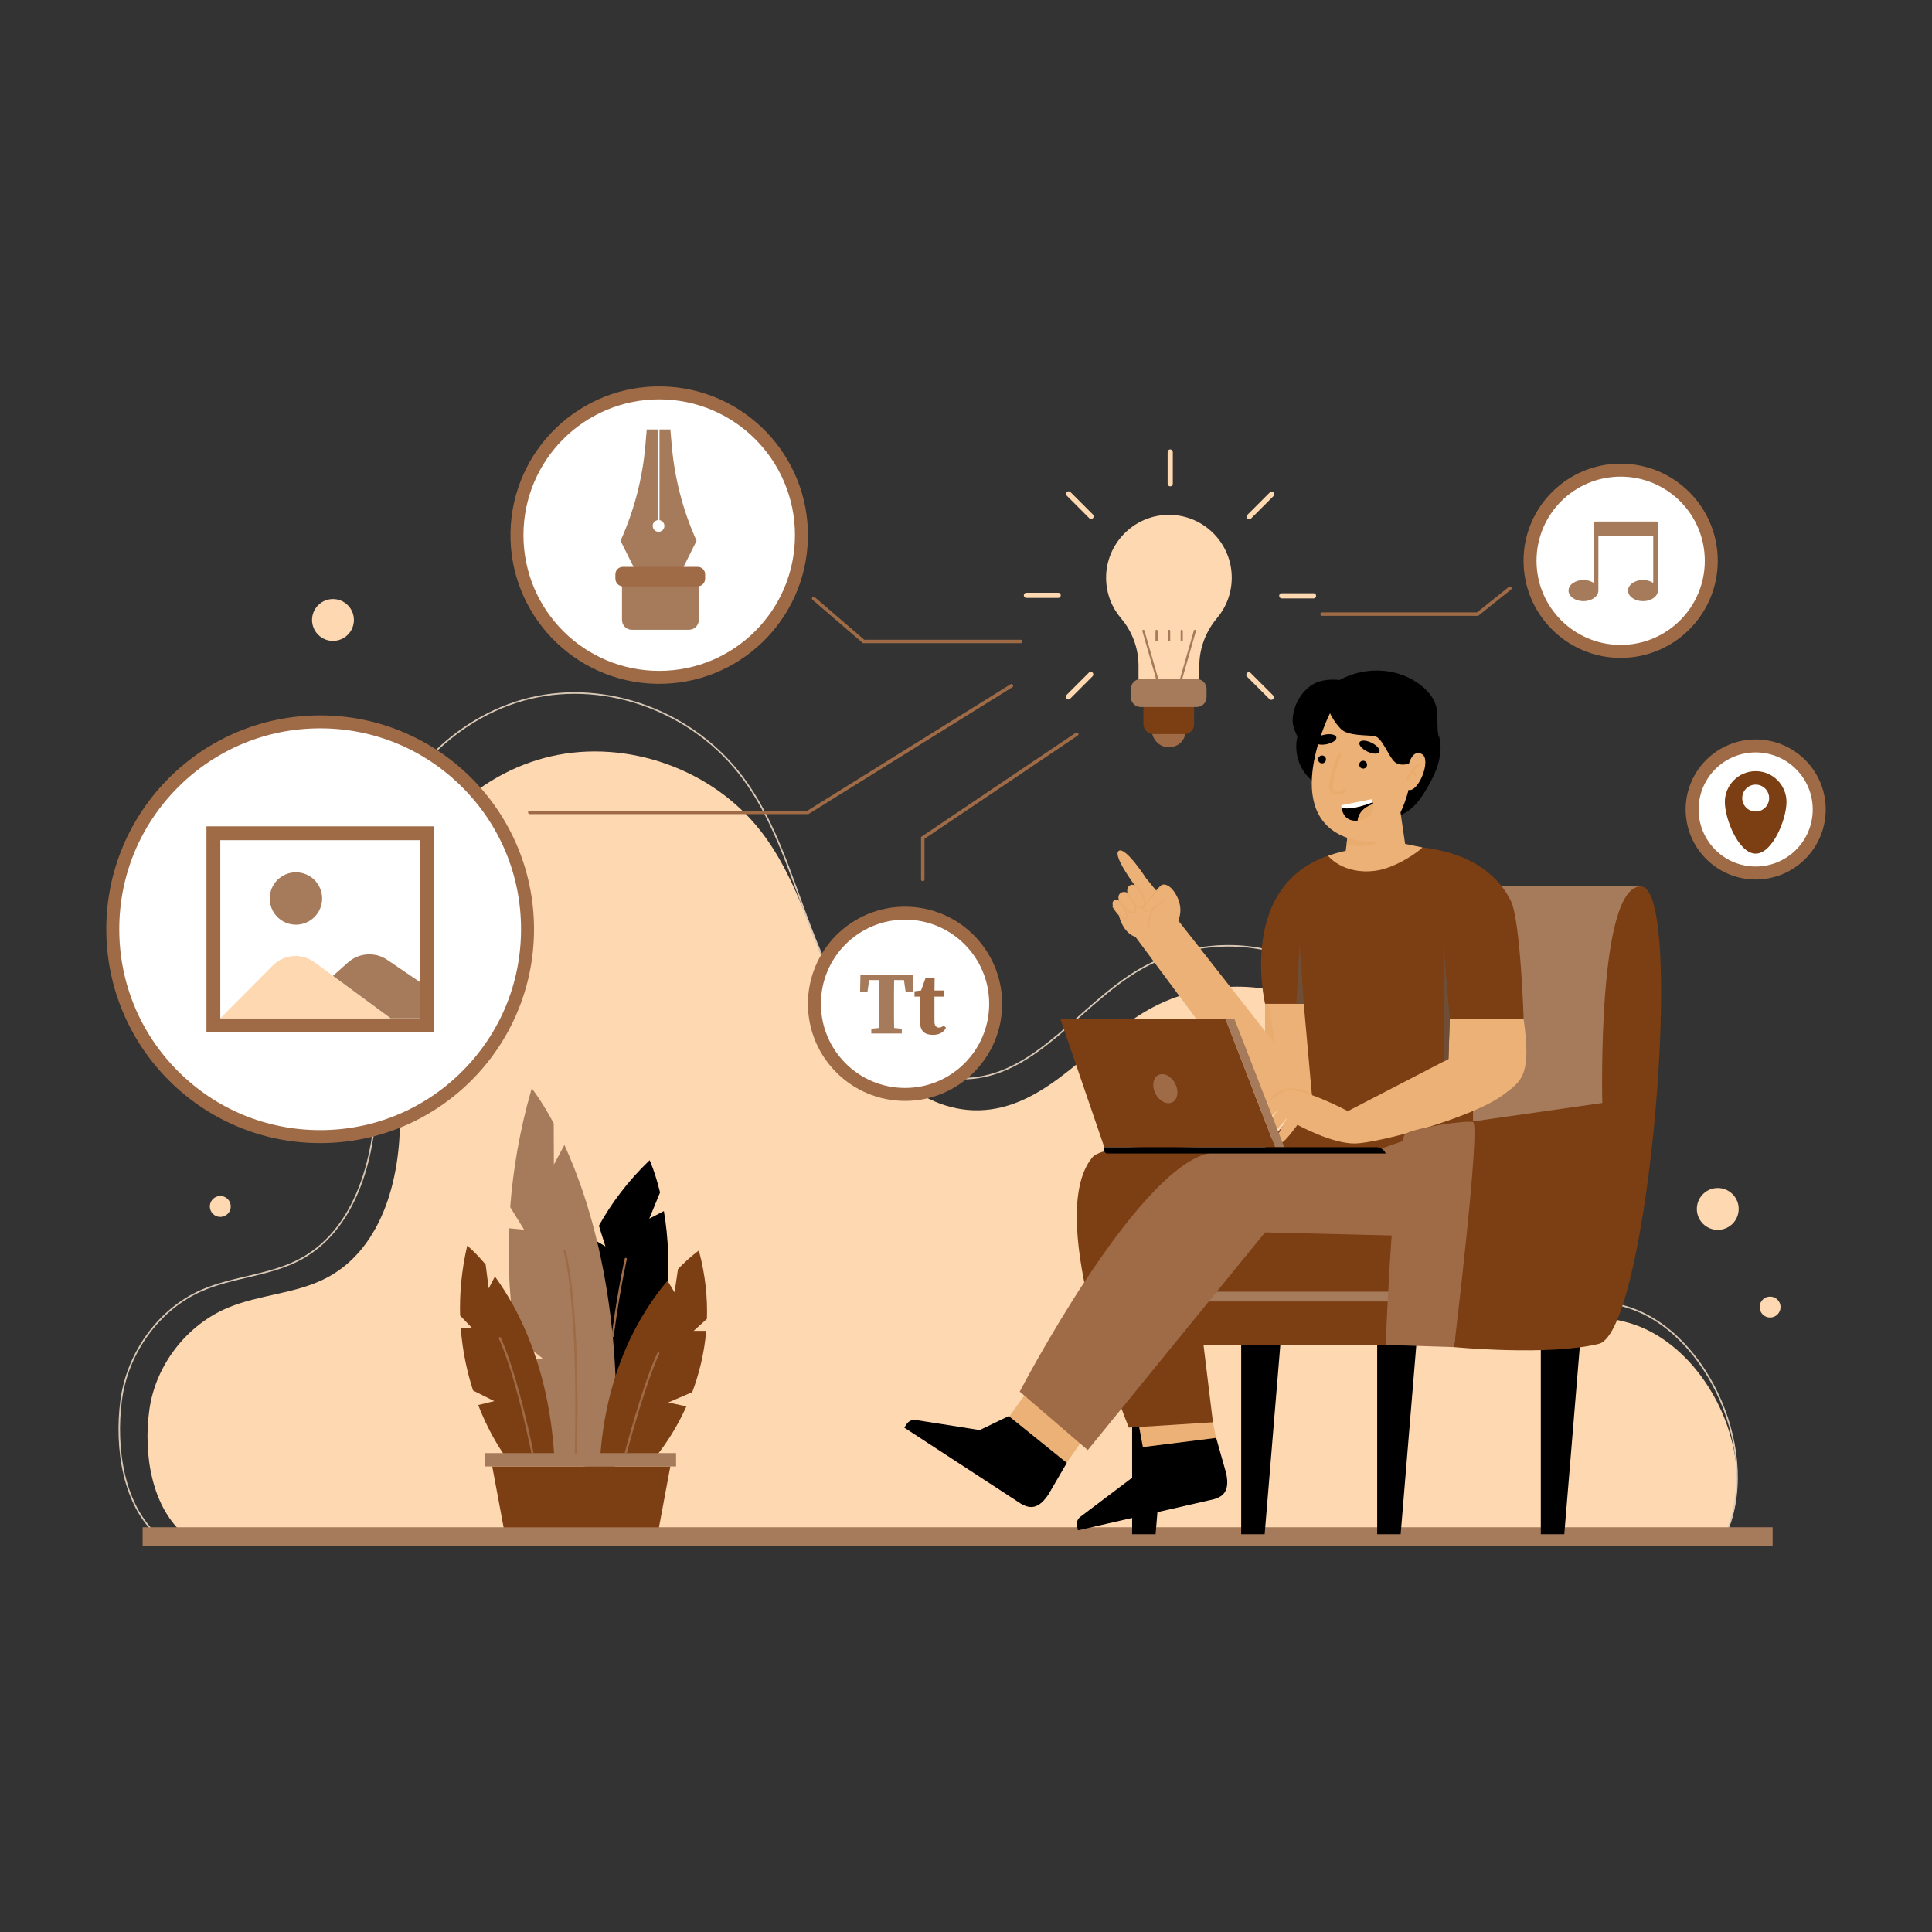 <svg xmlns="http://www.w3.org/2000/svg" viewBox="0 0 2500 2500" id="ManGettingIdea"><rect x="0" y="0" width="2500" height="2500" fill="#333333" stroke="none"/><circle cx="2222.785" cy="1564.365" r="27.082" fill="#fed8b1" transform="rotate(-84.345 2222.783 1564.365)" class="colorb5c4d9 svgShape"></circle><circle cx="430.871" cy="802.23" r="27.082" fill="#fed8b1" transform="rotate(-45 430.872 802.23)" class="colorb5c4d9 svgShape"></circle><path fill="#fed8b1" d="m2276.949,1691.32c0,7.478,6.063,13.541,13.541,13.541s13.541-6.063,13.541-13.541-6.063-13.541-13.541-13.541-13.541,6.063-13.541,13.541Z" class="colorb5c4d9 svgShape"></path><circle cx="285.064" cy="1561.143" r="13.541" fill="#fed8b1" transform="rotate(-58.283 285.055 1561.132)" class="colorb5c4d9 svgShape"></circle><path fill="#fed8b1" d="m2231.955,1988.124H241.195c-45.174-36.276-55.931-106.681-47.909-164.06,8.021-57.378,47.9-109.248,101.291-131.744,41.155-17.341,88.357-17.997,127.918-38.717,74.498-39.015,97.957-135.213,94.806-219.251-3.151-84.038-24.55-169.031-6.669-251.204,21.522-98.908,103.715-181.946,202.397-204.479,98.681-22.534,208.771,16.6,271.09,96.363,50.634,64.806,68.697,148.57,104.484,222.617,35.787,74.047,103.844,145.235,185.824,138.675,83.818-6.706,138.744-88.763,212.027-129.995,58.214-32.753,130.832-38.699,193.599-15.849,62.766,22.85,114.568,74.09,138.1,136.603,31.097,82.608,20.499,190.32,92.07,241.979,55.303,39.916,132.375,23.765,197.862,42.823,104.036,30.278,172.08,179.2,123.87,276.237Z" class="colorb5c4d9 svgShape"></path><path fill="none" stroke="#d9c7b5" stroke-miterlimit="10" stroke-width="2" d="m2231.674,1988.124H205.564c-45.977-38.974-56.924-114.618-48.761-176.265,8.164-61.647,48.752-117.376,103.09-141.547,41.886-18.63,89.926-19.336,130.19-41.596,75.822-41.918,99.696-145.273,96.489-235.563-3.206-90.291-24.985-181.607-6.788-269.894,21.905-106.267,105.557-195.483,205.992-219.692,100.434-24.209,212.479,17.835,275.905,103.533,51.533,69.628,69.916,159.623,106.338,239.178,36.423,79.556,105.689,156.04,189.124,148.993,85.307-7.205,141.208-95.366,215.792-139.666,59.248-35.191,133.156-41.578,197.037-17.028,63.881,24.55,116.602,79.602,140.553,146.766,31.649,88.754,20.863,204.48,93.705,259.982,56.284,42.886,134.725,25.534,201.375,46.01,105.885,32.53,175.137,192.531,126.07,296.788Z" class="colorStrokeb5c4d9 svgStroke"></path><rect width="2109.255" height="23.751" x="184.534" y="1976.249" fill="#a67b5b" class="color0c274a svgShape"></rect><polygon points="1812.446 1985.29 1782.081 1985.29 1782.081 1730.498 1833.534 1730.498 1812.446 1985.29" fill="#000000" class="color000000 svgShape"></polygon><polygon points="1495.34 1985.29 1464.975 1985.29 1464.975 1730.498 1516.428 1730.498 1495.34 1985.29" fill="#000000" class="color000000 svgShape"></polygon><polygon points="2024.164 1985.29 1993.798 1985.29 1993.798 1730.498 2045.252 1730.498 2024.164 1985.29" fill="#000000" class="color000000 svgShape"></polygon><polygon points="1636.465 1985.29 1606.099 1985.29 1606.099 1730.498 1657.553 1730.498 1636.465 1985.29" fill="#000000" class="color000000 svgShape"></polygon><path fill="#7c3e13" d="m1793.046,1740.339h-294.38l23.563-177.696s177.188-3.374,183.937,0c6.748,3.374,88.958,16.026,88.958,16.026l24.106,26.992-26.184,134.678Z" class="color13417c svgShape"></path><rect width="303.04" height="12.653" x="1498.666" y="1671.453" fill="#a67b5b" class="color0c274a svgShape"></rect><polygon fill="#a67b5b" points="2123.696 1147.104 1889.205 1145.864 1819.23 1466.756 1929.693 1533.964 2107.67 1422.622 2123.696 1147.104" class="color0c274a svgShape"></polygon><polygon fill="#ecb176" points="1574.089 1863.983 1565.911 1821.651 1470.37 1826.633 1479.573 1876.329 1574.089 1863.983" class="colorfda08e svgShape"></polygon><path d="m1393.64,1974.81l1.242,5.428,168.677-38.604c16.731-3.148,28.747-8.878,23.083-35.314l-12.918-45.678-95.763,11.996-6.238,18.969-2.812,8.534-2.201,6.691-1.756,5.352-3.702,2.796-7.379,5.566-9.937,7.503-45.875,34.631c-3.739,2.814-5.465,7.572-4.422,12.129Z" fill="#000000" class="color000000 svgShape"></path><path fill="#7c3e13" d="m1460.754,1847.322s-111.668-270.059-47.562-349.348c22.391-27.695,218.634-6.634,218.634-6.634l37.355-45.663,174.475,3.937v16.869l-25.586,53.984-280.603,56.795,32.053,263.171-108.765,6.889Z" class="color13417c svgShape"></path><polygon fill="#ecb176" points="1378.3 1895.541 1403.072 1860.253 1333.125 1794.982 1303.767 1836.122 1378.3 1895.541" class="colorfda08e svgShape"></polygon><path d="m1173.231,1842.707l-3.043,4.665,144.935,94.531c13.886,9.85,26.355,14.514,41.437-7.923l23.888-41.022-75.145-60.559-17.981,8.688-8.09,3.904-6.344,3.064-5.07,2.454-4.582-.72-9.129-1.442-12.299-1.937-56.779-8.948c-4.623-.734-9.244,1.328-11.798,5.244Z" fill="#000000" class="color000000 svgShape"></path><path fill="#9f6b47" d="m1843.656,1466.484v133.273l-206.656-5.061-229.432,281.727-88.026-75.643s147.965-284.544,243.229-308.148c52.297-12.957,218.044-4.076,218.044-4.076l62.84-22.071Z" class="color476b9f svgShape"></path><path fill="#7c3e13" d="m1636.999,1298.909s-41.332-174.023,109.655-198.493c150.986-24.472,195.69,39.403,208.343,65.245,12.653,25.843,16.589,152.929,16.589,152.929l-65.511,99.224v48.67h-183.04l-64.948-73.666-21.088-93.909Z" class="color13417c svgShape"></path><path fill="#ecb176" d="m1744.123,1437.805s-58.209-31.258-79.71-26.57c-16.686,3.638-49.345,43.44-49.345,43.44,0,0,4.5,5.061,11.247,3.374,6.748-1.687,27.835-22.212,27.835-22.212l-26.992,34.865s3.936,3.093,12.933,0c8.997-3.093,25.867-25.024,25.867-25.024l-17.995,33.177s6.748,2.531,12.372-1.405c5.623-3.937,18.557-21.93,18.557-21.93,0,0,45.267,24.937,75.071,24.137,29.804-.801,150.59-32.545,191.756-63.361,23.904-17.894,35.988-25.164,25.867-97.704h-95.597l-1.686,51.734-130.18,67.48Z" class="colorfda08e svgShape"></path><polygon fill="#ecb176" points="1636.999 1334.336 1523.408 1189.612 1469.331 1212.387 1603.259 1392.819 1636.999 1334.336" class="colorfda08e svgShape"></polygon><path fill="#ecb176" d="m1498.376,1211.529s-18.76,6.658-32.878-.796c-14.117-7.453-17.746-26.748-17.746-26.748l-7.369-10.75s-2.273-5.901,1.111-8.073c3.385-2.172,6.558.303,6.558.303,0,0-2.558-5.777,1.264-9.357,3.823-3.581,9.565-1.019,9.565-1.019,0,0-1.548-6.028,2.552-8.987,4.1-2.959,7.44.216,7.44.216,0,0-29.977-39.851-21.147-45.39,8.829-5.539,35.373,35.638,35.373,35.638l13.853,16.865,4.524-6.696s3.348-5.088,11.297.262c7.949,5.349,23.702,29.404,7.901,51.163l-22.302,13.369Z" class="colorfda08e svgShape"></path><path fill="#e9ac6f" d="m1457.124,1189.352c-6.226,2.502-16.348-13.774-17.494-15.659-.253-.415-.121-.957.294-1.21.407-.248.956-.12,1.209.295,4.062,6.677,11.849,16.614,15.447,14.891.397-.19.641-.509.769-1.002.912-3.555-4.487-12.7-7.867-17.777-.716-1.002-1.214-1.754-1.428-2.081-.262-.401-.155-.938.241-1.207.389-.269.934-.175,1.212.216.21.296.727,1.028,1.418,2.059,4.007,5.567,11.846,14.643,16.282,11.929.678-.415,1.084-1.045,1.242-1.926.472-2.639-1.339-6.904-3.657-10.999-3.665-4.693-6.448-9.579-6.657-9.95-.226-.401-.105-.908.276-1.164.378-.255.896-.175,1.182.187.265.338,3.786,4.845,6.714,10.016,2.894,3.704,6.275,7.186,9.161,7.873.962.229,1.779.107,2.496-.372,1.393-.931,2.155-2.505,2.267-4.679.341-6.703-5.552-16.992-10.85-21.371-.374-.31-.426-.865-.117-1.24.309-.373.863-.426,1.24-.118,5.728,4.736,11.858,15.501,11.484,22.818-.139,2.72-1.192,4.813-3.047,6.053-1.129.755-2.437.963-3.882.62-1.922-.458-3.977-1.915-5.969-3.826.919,2.403,1.41,4.672,1.09,6.461-.248,1.383-.939,2.431-2.055,3.115-3.518,2.159-7.967-.61-11.792-4.302,1.92,3.818,3.332,7.713,2.719,10.101-.255.99-.845,1.733-1.71,2.15-.072.035-.145.067-.219.096Z" class="colore97a6f svgShape"></path><path fill="#e9ac6f" d="m1487.982,1178.662c-3.228,1.297-5.285,1.26-6.533.901-1.39-.399-2.342-1.355-2.683-2.69-1.215-4.761,17.922-25.401,21.77-29.491.331-.354.89-.37,1.243-.038.355.334.37.89.038,1.244-11.003,11.691-21.995,25.306-21.346,27.85.185.725.678,1.207,1.464,1.435,1.6.46,8.118.726,24.81-15.16.349-.332.907-.321,1.243.031.336.351.321.909-.03,1.243-9.301,8.854-15.677,12.948-19.975,14.676Z" class="colore97a6f svgShape"></path><path fill="#e9ac6f" d="m1486.881,1202.356c-.077.031-.162.051-.251.059-.483.044-.911-.313-.953-.798-.063-.7-1.427-17.265,7.25-27.447.313-.369.871-.413,1.24-.098.37.316.414.871.098,1.241-8.202,9.625-6.851,25.985-6.836,26.149.035.395-.197.753-.548.894Z" class="colore97a6f svgShape"></path><path fill="#ecb176" d="m1636.999,1334.336v-35.427h50.048l12.371,138.333s-59.045,22.493-100.657-61.857l38.239-41.05Z" class="colorfda08e svgShape"></path><polygon fill="#e9ac6f" points="1636.999 1334.336 1650.074 1350.643 1641.497 1298.909 1636.999 1298.909 1636.999 1334.336" class="colore97a6f svgShape"></polygon><polygon fill="#7c3e13" points="1428.937 1484.478 1372.141 1318.591 1585.827 1318.591 1650.073 1484.478 1428.937 1484.478" class="color13417c svgShape"></polygon><polygon fill="#a67b5b" points="1585.827 1318.59 1597.355 1318.59 1661.883 1484.478 1650.074 1484.478 1585.827 1318.59" class="color0c274a svgShape"></polygon><path fill="#9f6b47" d="m1520.679,1402.112c5.032,9.722,3.411,20.555-3.622,24.195-7.033,3.641-16.814-1.289-21.846-11.011-5.033-9.722-3.411-20.555,3.622-24.195,7.033-3.641,16.814,1.289,21.846,11.011Z" class="color476b9f svgShape"></path><path d="m1428.937,1484.478v4.129c0,2.223,1.802,4.025,4.024,4.025h360.085s-2.108-6.819-10.543-8.154h-353.565Z" fill="#000000" class="color000000 svgShape"></path><path fill="#e9ac6f" d="m1697.613,1417.063s-22.376-8.64-33.2-5.828c-10.825,2.811-23.664,16.009-23.664,16.009,0,0,7.918-15.869,23.664-18.399,15.744-2.53,33.2,6.186,33.2,6.186v2.032Z" class="colore97a6f svgShape"></path><polygon fill="#6f4e37" points="1687.046 1298.909 1681.704 1220.148 1677.487 1298.909 1687.046 1298.909" class="color0e2e57 svgShape"></polygon><polygon fill="#6f4e37" points="1875.99 1318.59 1867.555 1218.214 1868.837 1373.159 1874.302 1370.325 1875.99 1318.59" class="color0e2e57 svgShape"></polygon><path d="m1711.332,1018.627c-12.036-5.27-22.118-14.877-27.964-26.644-5.847-11.767-7.601-26.237-4.532-39.013-2.399-4.989-4.825-10.065-5.714-15.531-.616-3.772-.48-7.637.031-11.427,1.908-14.211,9.259-27.667,20.357-36.757,11.097-9.083,25.597-10.863,39.864-9.384,31.502-16.97,70.632-16.642,100.347,3.303,12.749,8.562,23.965,21.186,25.813,36.424,1.032,8.513-.283,31.111,2.677,33.439,3.262,11.283,1.993,23.733-1.185,35.041-3.179,11.306-8.619,21.846-14.57,31.973-4.542,7.73-9.445,15.326-15.648,21.799-6.203,6.473-13.811,11.814-22.443,14.236-9.945,2.789-20.675,1.546-30.489-1.676-9.814-3.222-18.88-8.334-27.873-13.414-12.602-7.118-25.413-16.564-38.672-22.37Z" fill="#000000" class="color000000 svgShape"></path><path fill="#ecb176" d="m1721.024,922.832s-65.86,130.319,22.462,161.391c0,0-1.524,11.86-2.15,16.809-8.496,1.377-22.865,6.343-22.865,6.343,0,0,19.056,24.634,60.667,19.473,27.203-3.374,58.066-25.874,61.495-30.25l-22.428-4.619-5.933-40.719s17.119-34.275,13.109-63.859c0,0-13.308,5.641-21.178-1.958-7.87-7.6-15.914-31.406-25.608-32.945-9.693-1.54-34.477.087-43.613-9.323-9.137-9.41-13.957-20.344-13.957-20.344Z" class="colorfda08e svgShape"></path><path d="M1705.662 982.04c-.357 2.789 1.615 5.339 4.404 5.696 2.789.356 5.339-1.616 5.696-4.404.356-2.79-1.616-5.339-4.404-5.696-2.79-.357-5.339 1.616-5.696 4.404ZM1758.888 988.844c-.357 2.789 1.615 5.339 4.404 5.696 2.789.356 5.339-1.616 5.696-4.404.356-2.789-1.616-5.339-4.404-5.696-2.79-.356-5.339 1.616-5.696 4.404Z" fill="#000000" class="color000000 svgShape"></path><path fill="#e9ac6f" d="m1743.486,1084.223s28.429,8.43,43.303,3.439c0,0-17.73,13.467-44.246,3.933l.942-7.372Z" class="colore97a6f svgShape"></path><path d="m1735.935,1045.04c.869,5.955,4.616,18.348,20.867,16.852,1.828-16.57,20.075-21.342,20.075-21.342-.168-.896-.373-1.726-.587-2.476-8.559,3.282-30.09,10.725-40.355,6.966Z" fill="#000000" class="color000000 svgShape"></path><path fill="#ffffff" d="m1735.676,1041.963s-.01,1.226.258,3.077c10.265,3.759,31.795-3.684,40.355-6.966-.678-2.357-1.458-3.89-1.458-3.89l-39.155,7.778Z" class="colorffffff svgShape"></path><path fill="#e9ac6f" d="m1756.802,1061.893c1.234-.115,2.541-.31,3.922-.592,16.439-3.364,17.449-13.85,16.153-20.751,0,0-18.247,4.773-20.075,21.343Z" class="colore97a6f svgShape"></path><path fill="#ecb176" d="m1823.064,988.471s5.018-19.914,17.202-12.485c12.184,7.429-4.958,49.775-17.633,46.128-12.675-3.648.431-33.643.431-33.643Z" class="colorfda08e svgShape"></path><path fill="#e9ac6f" d="m1834.808,988.157c-6.543,5.123-11.75,11.815-15.11,19.414-.784,1.774,2.263,2.731,3.013,1.035,1.358-3.073,3.04-5.984,5.005-8.69.056.076.116.15.173.227.809,1.146,1.548,2.34,2.203,3.581.382.722,1.4,1.06,2.141.708.728-.347,1.147-1.165.744-1.927-.948-1.793-2.07-3.49-3.319-5.088,2.15-2.583,4.572-4.94,7.23-7.022,1.615-1.263-.604-3.395-2.081-2.238Z" class="colore97a6f svgShape"></path><path d="M1784.838 973.029c-1.53 3.139-8.505 2.888-15.577-.561-7.073-3.448-11.566-8.787-10.036-11.926 1.531-3.138 8.504-2.887 15.577.561 7.073 3.449 11.566 8.788 10.037 11.926ZM1729.255 954.031c.687 3.423-5.01 7.454-12.725 9.001-7.714 1.549-14.525.028-15.212-3.395-.687-3.424 5.01-7.454 12.724-9.002 7.716-1.548 14.526-.027 15.213 3.396Z" fill="#000000" class="color000000 svgShape"></path><path fill="#e9ac6f" d="m1739.088,1020.823c-3.581,1.983-8.848,5.021-12.769,2.058-1.786-1.348-2.004-3.678-1.892-5.756.139-2.552.755-5.125,1.259-7.624,2.216-10.998,5.527-21.793,9.908-32.122.478-1.124.199-2.3-.961-2.874-.963-.478-2.708-.231-3.185.893-3.994,9.415-7.205,19.132-9.474,29.108-.55,2.424-1.047,4.859-1.491,7.304-.411,2.268-.872,4.609-.772,6.927.191,4.486,2.851,7.896,7.156,9.137,5.211,1.501,10.285-1.007,14.742-3.476,2.67-1.477-.058-4.938-2.521-3.574Z" class="colore97a6f svgShape"></path><path fill="#7c3e13" d="m1902.995,1451.546l170.372-24.303s-7.029-282.364,50.329-280.139c57.358,2.225,10.122,575.803-54.827,591.829-64.95,16.026-187.256,4.218-187.256,4.218l21.382-291.605Z" class="color13417c svgShape"></path><path fill="#9f6b47" d="m1793.046,1740.339s10.474-265.438,26.184-273.583c15.71-8.144,76.442-17.142,86.845-14.893,10.402,2.249-24.462,291.288-24.462,291.288l-88.567-2.812Z" class="color476b9f svgShape"></path><circle cx="853.011" cy="692.449" r="192.449" fill="#9f6b47" transform="rotate(-88.855 853.007 692.45)" class="color476b9f svgShape"></circle><circle cx="853.011" cy="692.449" r="175.663" fill="#ffffff" class="colorffffff svgShape"></circle><circle cx="1171.121" cy="1298.909" r="125.661" fill="#9f6b47" class="color476b9f svgShape"></circle><circle cx="1171.121" cy="1298.909" r="108.876" fill="#ffffff" class="colorffffff svgShape"></circle><circle cx="2097.124" cy="725.635" r="125.661" fill="#9f6b47" class="color476b9f svgShape"></circle><circle cx="2097.124" cy="725.635" r="108.876" fill="#ffffff" class="colorffffff svgShape"></circle><circle cx="414.276" cy="1202.419" r="276.735" fill="#9f6b47" class="color476b9f svgShape"></circle><path fill="#ffffff" d="m414.275,1462.369c-69.436,0-134.714-27.04-183.813-76.137-49.098-49.099-76.137-114.377-76.137-183.813s27.04-134.714,76.137-183.812c49.099-49.099,114.377-76.137,183.813-76.137s134.714,27.039,183.813,76.137c49.098,49.098,76.137,114.377,76.137,183.812s-27.04,134.714-76.137,183.813c-49.099,49.098-114.377,76.137-183.813,76.137Z" class="colorffffff svgShape"></path><path d="m805.152,1865.335l-69.788-47.1s-9.005-40.82-2.539-98.589l27.732,9.609-24.308-33.344c5.125-28.885,14.326-60.78,30.102-93.247l17.055,10.214-8.423-26.832c15.901-28.667,37.211-57.47,65.639-84.743,0,0,7.003,14.95,13.474,41.726l-13.938,33.912,18.889-9.833c11.105,64.766,12.295,172.104-53.895,298.227Z" fill="#000000" class="color000000 svgShape"></path><path fill="#a67b5b" d="m795.437,1904.627l-82.39-14.788s-23.996-47.021-40.268-126.326l29.235-5.95-35.214-27.145c-6.394-40.91-10.193-88.436-8.154-141.077l19.636,1.931-18.081-29.242c3.614-47.789,12.158-99.347,27.843-153.647,0,0,12.202,14.759,28.463,45.226l.21,53.294,13.613-25.318c35.144,76.716,77.536,215.297,65.106,423.04Z" class="color0c274a svgShape"></path><path fill="#7c3e13" d="m776.193 1892.788 68.783-3.781s23.478-25.252 43.224-69.188l-23.504-4.99 31.077-13.39c8.545-22.775 15.495-49.437 18.068-79.313h-16.264l17.191-15.529c.889-27.221-1.962-56.848-10.45-88.422 0 0-11.2 7.666-26.997 23.989l-4.47 30.121-9.126-15.072c-35.019 41.422-80.974 117.422-87.532 235.574ZM717.695 1892.788l-60.717-3.868s-20.725-25.836-38.155-70.789l20.748-5.105-27.434-13.699c-7.543-23.303-13.678-50.58-15.948-81.148h14.356l-15.175-15.888c-.784-27.851 1.731-58.162 9.224-90.466 0 0 9.888 7.844 23.833 24.544l3.947 30.817 8.055-15.42c30.913 42.38 71.478 120.138 77.268 241.021Z" class="color13417c svgShape"></path><polygon fill="#7c3e13" points="636.959 1897.553 640.717 1917.706 651.683 1976.524 852.663 1976.524 865.929 1905.413 867.392 1897.553 636.959 1897.553" class="color13417c svgShape"></polygon><rect width="247.63" height="17.263" x="627.212" y="1880.29" fill="#a67b5b" class="color0c274a svgShape"></rect><path fill="#9f6b47" d="M688.99 1881.689c-.657 0-1.242-.464-1.373-1.132-.187-.963-18.947-96.884-42.116-148.425-.317-.704-.003-1.532.702-1.849.709-.318 1.532-.002 1.849.702 23.303 51.838 42.126 148.073 42.314 149.04.145.758-.349 1.492-1.108 1.639-.091.017-.18.026-.267.026ZM745.12 1881.689c-.016 0-.03 0-.047-.001-.771-.025-1.376-.671-1.352-1.444.059-1.82 5.677-182.885-14.587-261.721-.192-.747.258-1.511 1.006-1.703.742-.191 1.511.257 1.704 1.007 20.364 79.221 14.733 260.684 14.672 262.508-.023.756-.646 1.353-1.397 1.353ZM809.721 1881.689c-.116 0-.234-.015-.351-.045-.748-.194-1.197-.957-1.004-1.704.224-.865 22.606-86.944 42.281-129.363.324-.7 1.154-1.005 1.858-.68.7.326 1.006 1.157.68 1.858-19.568 42.189-41.888 128.024-42.111 128.886-.163.63-.731 1.049-1.353 1.049ZM792.824 1730.265c-.056 0-.111-.003-.167-.01-.768-.091-1.315-.787-1.224-1.553.054-.455 5.523-46.126 16.919-99.933.16-.755.906-1.24 1.657-1.079.756.16 1.24.902 1.079 1.658-11.367 53.678-16.824 99.228-16.878 99.682-.084.712-.688 1.234-1.386 1.234Z" class="color476b9f svgShape"></path><rect width="43.379" height="40.639" x="1490.626" y="926.064" fill="#9f6b47" rx="20.319" ry="20.319" class="color476b9f svgShape"></rect><rect width="65.572" height="54.134" x="1479.531" y="895.751" fill="#7c3e13" rx="12.499" ry="12.499" class="color13417c svgShape"></rect><path fill="#fed8b1" d="m1593.887,747.5c0-45.286-37.028-81.926-82.461-81.292-44.576.621-80.613,37.604-80.135,82.182.212,19.718,7.444,37.751,19.315,51.719,14.555,17.128,22.638,38.817,22.638,61.295v17.298h78.685v-17.293c0-22.629,8.359-44.313,22.921-61.634,11.879-14.132,19.037-32.367,19.037-52.276Z" class="colorb5c4d9 svgShape"></path><path fill="#a67b5b" d="m1476.089,878.703h72.457c7.026,0,12.731,5.705,12.731,12.731v10.711c0,7.026-5.705,12.731-12.731,12.731h-72.457c-7.027,0-12.732-5.705-12.732-12.732v-10.709c0-7.027,5.705-12.732,12.732-12.732Z" class="color0c274a svgShape"></path><path fill="#a67b5b" d="M1497.453 880.101c-.608 0-1.167-.399-1.343-1.013l-17.923-62.403c-.213-.742.216-1.516.959-1.73.742-.214 1.516.216 1.73.958l17.922 62.403c.214.742-.215 1.516-.958 1.73-.13.037-.26.055-.387.055ZM1528.275 880.101c-.128 0-.257-.018-.387-.055-.743-.214-1.172-.988-.958-1.73l17.922-62.403c.214-.742.987-1.172 1.73-.958.743.214 1.172.988.959 1.73l-17.923 62.403c-.176.613-.735 1.013-1.343 1.013ZM1496.58 829.939c-.772 0-1.399-.627-1.399-1.399v-12.24c0-.773.627-1.399 1.399-1.399s1.399.626 1.399 1.399v12.24c0 .772-.627 1.399-1.399 1.399ZM1512.863 829.939c-.772 0-1.399-.627-1.399-1.399v-12.24c0-.773.627-1.399 1.399-1.399s1.399.626 1.399 1.399v12.24c0 .772-.627 1.399-1.399 1.399ZM1529.148 829.939c-.772 0-1.399-.627-1.399-1.399v-12.24c0-.773.627-1.399 1.399-1.399s1.399.626 1.399 1.399v12.24c0 .772-.627 1.399-1.399 1.399Z" class="color0c274a svgShape"></path><path fill="#fed8b1" d="M1514.262 629.372c-1.854 0-3.357-1.503-3.357-3.357v-41.122c0-1.854 1.503-3.357 3.357-3.357s3.357 1.503 3.357 3.357v41.122c0 1.854-1.503 3.357-3.357 3.357ZM1414.255 670.522c-1.312 1.312-3.437 1.312-4.748 0l-29.077-29.077c-1.31-1.311-1.311-3.436 0-4.748s3.436-1.31 4.748 0l29.078 29.077c1.311 1.311 1.311 3.436 0 4.748ZM1372.637 770.335c0 1.854-1.503 3.357-3.357 3.357h-41.122c-1.854 0-3.357-1.503-3.357-3.357s1.503-3.357 3.357-3.357h41.122c1.854 0 3.357 1.503 3.357 3.357ZM1413.786 870.342c1.311 1.312 1.311 3.437 0 4.748l-29.078 29.077c-1.311 1.31-3.436 1.311-4.748 0s-1.31-3.436 0-4.748l29.077-29.078c1.311-1.311 3.436-1.311 4.748 0ZM1613.606 870.811c1.311-1.311 3.436-1.311 4.748 0l29.077 29.078c1.311 1.311 1.311 3.436 0 4.748s-3.436 1.31-4.748 0l-29.077-29.077c-1.312-1.311-1.312-3.436 0-4.748ZM1655.225 770.998c0-1.854 1.503-3.357 3.357-3.357h41.122c1.854 0 3.357 1.503 3.357 3.357s-1.503 3.357-3.357 3.357h-41.122c-1.854 0-3.357-1.503-3.357-3.357ZM1614.075 670.991c-1.312-1.311-1.312-3.436 0-4.748l29.077-29.077c1.311-1.31 3.436-1.311 4.748 0s1.311 3.436 0 4.748l-29.077 29.077c-1.311 1.312-3.436 1.312-4.748 0Z" class="colorb5c4d9 svgShape"></path><path fill="#9f6b47" d="M1320.895 832.26h-204.246l-65.245-56.126c-.937-.806-1.043-2.219-.237-3.156.806-.938 2.219-1.044 3.157-.237l63.986 55.043h202.585c1.235 0 2.238 1.003 2.238 2.238s-1.003 2.238-2.238 2.238ZM1046.099 1053.46h-360.579c-1.236 0-2.238-1.003-2.238-2.238s1.002-2.238 2.238-2.238h359.3l262.795-163.546c1.051-.654 2.429-.331 3.083.718.652 1.05.331 2.429-.718 3.082l-263.88 164.222ZM1194.059 1140.307c-1.235 0-2.238-1.003-2.238-2.238v-55.037l200.27-134.92c1.026-.692 2.416-.419 3.106.605.689 1.025.419 2.416-.606 3.107l-198.294 133.589v52.655c0 1.235-1.003 2.238-2.238 2.238ZM1912.782 796.894h-202.07c-1.236 0-2.238-1.003-2.238-2.238s1.002-2.238 2.238-2.238h200.501l41.267-33.013c.965-.772 2.374-.617 3.144.349.773.965.617 2.373-.349 3.146l-42.493 33.994Z" class="color476b9f svgShape"></path><path fill="#a67b5b" d="m901.362 699.737-17.79 35.731h-62.811l-17.791-35.731c17.598-39.013 28.464-80.72 32.131-123.357l1.779-20.677h14.091v117.34c-3.618.571-6.387 3.71-6.387 7.485 0 4.187 3.4 7.578 7.578 7.578s7.578-3.391 7.578-7.578c0-3.776-2.761-6.905-6.377-7.485v-117.34h14.089l1.779 20.677c3.667 42.638 14.534 84.344 32.131 123.357ZM891.573 814.901h-74.061c-6.984 0-12.645-5.661-12.645-12.645v-47.896c0-6.603 5.353-11.957 11.957-11.957h75.437c6.603 0 11.957 5.353 11.957 11.957v47.896c0 6.984-5.661 12.645-12.645 12.645Z" class="color0c274a svgShape"></path><path fill="#9f6b47" d="m902.263,758.845h-95.778c-5.623,0-10.183-4.559-10.183-10.183v-5.513c0-5.319,4.312-9.629,9.629-9.629h96.886c5.319,0,9.629,4.31,9.629,9.629v5.513c0,5.624-4.559,10.183-10.183,10.183Z" class="color476b9f svgShape"></path><path fill="#a67b5b" d="m1157.167,1261.681h-43.788l-.422,21.416h9.603l2.103-14.907h12.614c.186,9.726.196,19.499.196,29.197v4.262c0,9.622-.008,19.163-.179,28.524l-9.837.998v6.185h39.464v-6.185l-9.915-.987c-.176-9.51-.185-19.072-.185-28.616v-4.181c0-9.853.011-19.62.198-29.197h12.695l2.102,14.907h9.529l-.347-21.416h-23.83Z" class="color0c274a svgShape"></path><path fill="#9f6b47" d="m1221.286,1327.125c-2.241,1.691-4.136,2.56-6.255,2.56-3.414,0-5.861-2.449-5.861-7.859v-32.245h12.07v-7.901h-12.015l.198-16.163h-11.751l-5.84,16.108-8.453,1.091v6.865h7.428v21.927c0,4.492-.112,7.576-.112,11.586,0,11.362,6.114,16.007,16.561,16.007,8.412,0,13.805-3.354,16.843-9.198l-2.813-2.779Z" class="color476b9f svgShape"></path><rect width="294.242" height="266.266" x="267.154" y="1069.286" fill="#9f6b47" class="color476b9f svgShape"></rect><rect width="258.424" height="230.449" x="285.063" y="1087.194" fill="#ffffff" class="colorffffff svgShape"></rect><path fill="#fed8b1" d="m285.064,1317.643l67.993-68.404c14.441-14.528,37.34-16.297,53.841-4.159l98.644,72.563h-220.478Z" class="colorb5c4d9 svgShape"></path><path fill="#a67b5b" d="m543.487,1270.801l-42.397-28.764c-15.671-10.631-36.559-9.262-50.708,3.322l-19.512,17.356,74.671,54.929h37.946v-46.843Z" class="color0c274a svgShape"></path><circle cx="382.929" cy="1162.657" r="33.903" fill="#a67b5b" transform="rotate(-79.099 382.933 1162.66)" class="color0c274a svgShape"></circle><path fill="#a67b5b" d="m2143.896,674.872h-80.242c-.772,0-1.399.627-1.399,1.399v78.016c-3.465-2.333-8.132-3.777-13.274-3.777-10.647,0-19.309,6.144-19.309,13.697s8.661,13.695,19.309,13.695,19.307-6.143,19.307-13.695v-70.508h70.972v60.588c-3.463-2.333-8.131-3.777-13.274-3.777-10.646,0-19.307,6.144-19.307,13.697s8.661,13.695,19.307,13.695,19.307-6.143,19.307-13.695v-87.936c0-.772-.627-1.399-1.399-1.399Z" class="color0c274a svgShape"></path><circle cx="2271.841" cy="1047.452" r="90.617" fill="#9f6b47" transform="rotate(-45 2271.842 1047.451)" class="color476b9f svgShape"></circle><circle cx="2271.841" cy="1047.452" r="73.832" fill="#ffffff" transform="rotate(-83.736 2271.83 1047.456)" class="colorffffff svgShape"></circle><path fill="#ffffff" d="m2311.728,1037.768c0,22.029-17.859,66.795-39.887,66.795s-39.887-44.766-39.887-66.795,17.858-39.887,39.887-39.887,39.887,17.858,39.887,39.887Z" class="colorffffff svgShape"></path><circle cx="2271.841" cy="1032.703" r="17.411" fill="#ffffff" transform="rotate(-4.065 2271.875 1032.718)" class="colorffffff svgShape"></circle><path fill="#7c3e13" d="m2311.728,1037.768c0,22.029-17.859,66.795-39.887,66.795s-39.887-44.766-39.887-66.795,17.858-39.887,39.887-39.887,39.887,17.858,39.887,39.887Z" class="color13417c svgShape"></path><circle cx="2271.841" cy="1032.703" r="17.411" fill="#ffffff" transform="rotate(-4.065 2271.875 1032.718)" class="colorffffff svgShape"></circle></svg>